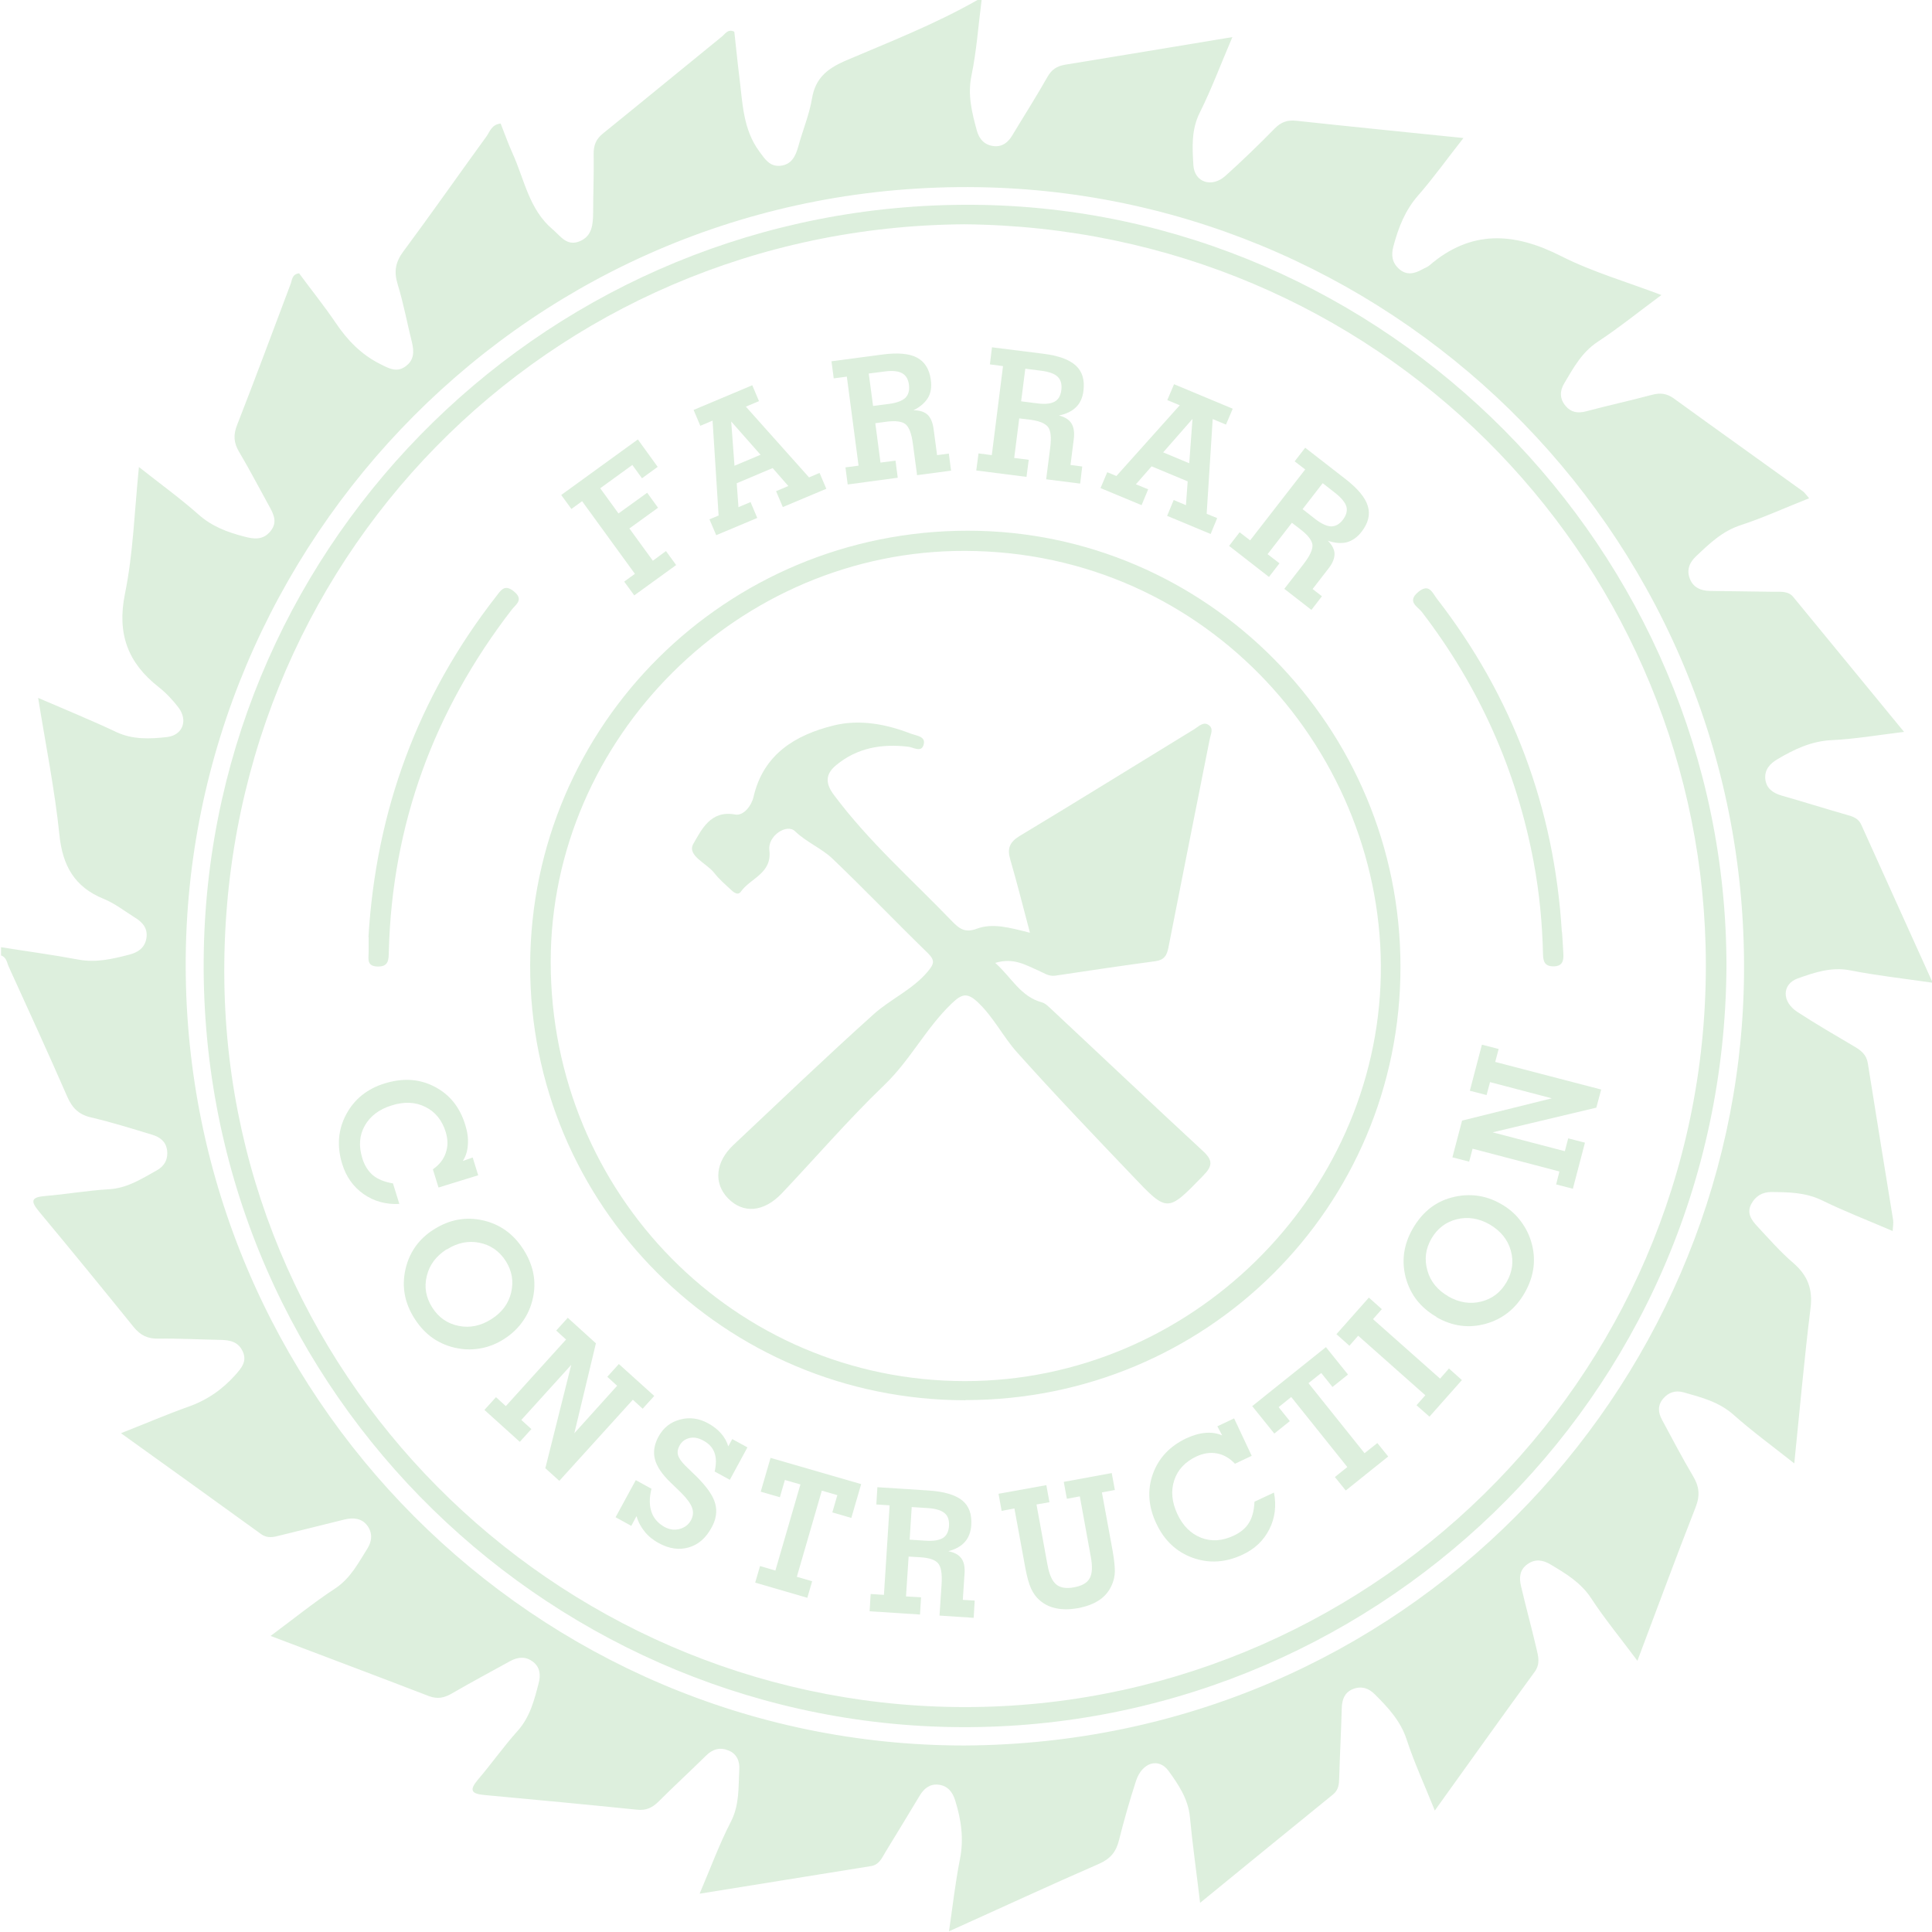 <svg xmlns="http://www.w3.org/2000/svg" width="276" height="276" viewBox="0 0 276 276" fill="none"><g clip-path="url(#clip0_2_358)"><path d="M140.231 0C139.763 3.599 139.516 7.271 138.777 10.82C138.21 13.605 138.851 16.07 139.541 18.633C139.886 19.89 140.65 20.728 141.982 20.876C143.19 21 144.028 20.334 144.62 19.323C146.296 16.538 148.046 13.803 149.649 10.968C150.241 9.933 150.98 9.44 152.164 9.243C159.93 7.986 167.671 6.679 176.053 5.299C174.377 9.218 173.07 12.743 171.394 16.095C170.161 18.559 170.334 21.098 170.482 23.587C170.629 26.052 173.095 26.866 175.042 25.14C177.459 22.971 179.801 20.704 182.069 18.387C182.981 17.45 183.893 17.105 185.2 17.253C192.941 18.091 200.683 18.855 209.065 19.718C206.772 22.626 204.824 25.362 202.63 27.876C200.732 30.02 199.77 32.51 199.055 35.196C198.71 36.478 198.883 37.538 199.869 38.425C200.929 39.362 202.038 39.115 203.148 38.499C203.493 38.302 203.888 38.179 204.183 37.932C210.15 32.781 216.313 33.175 223.044 36.601C227.481 38.844 232.338 40.249 237.343 42.147C234.113 44.538 231.278 46.83 228.246 48.826C225.977 50.33 224.794 52.523 223.487 54.717C222.797 55.851 222.797 56.984 223.66 57.995C224.424 58.907 225.386 59.08 226.594 58.759C229.725 57.921 232.905 57.231 236.036 56.393C237.17 56.097 238.082 56.196 239.069 56.886C245.207 61.347 251.396 65.734 257.534 70.171C257.83 70.393 258.027 70.713 258.447 71.181C255.069 72.512 251.963 73.942 248.733 75.002C246.046 75.864 244.197 77.663 242.274 79.487C241.337 80.375 240.918 81.434 241.411 82.692C241.904 83.949 242.989 84.392 244.246 84.417C247.303 84.466 250.36 84.491 253.417 84.54C254.403 84.54 255.463 84.417 256.178 85.279C261.356 91.565 266.508 97.874 272.006 104.554C268.185 105.022 264.906 105.589 261.627 105.737C258.718 105.885 256.326 107.043 253.935 108.448C252.85 109.089 252.061 109.951 252.184 111.282C252.332 112.638 253.269 113.279 254.502 113.649C257.633 114.536 260.715 115.522 263.846 116.409C264.733 116.655 265.498 116.902 265.917 117.863C269.22 125.208 272.549 132.528 276.099 140.391C271.834 139.775 268.037 139.356 264.289 138.616C261.602 138.099 259.186 138.937 256.819 139.775C254.527 140.613 254.527 143.127 256.795 144.581C259.433 146.306 262.169 147.884 264.881 149.486C265.843 150.053 266.632 150.644 266.829 151.876C268.012 159.369 269.245 166.837 270.453 174.33C270.502 174.7 270.428 175.094 270.379 175.858C266.878 174.355 263.501 173.048 260.271 171.471C257.929 170.337 255.537 170.313 253.072 170.288C251.765 170.288 250.804 170.855 250.187 171.989C249.497 173.27 250.187 174.281 251.026 175.168C252.702 176.967 254.329 178.84 256.203 180.443C258.249 182.217 258.989 184.164 258.644 186.9C257.756 194.097 257.115 201.319 256.326 209.058C253.146 206.544 250.311 204.474 247.673 202.132C245.577 200.259 243.038 199.618 240.499 198.903C239.34 198.583 238.354 198.903 237.589 199.815C236.776 200.777 236.874 201.812 237.441 202.847C238.896 205.533 240.301 208.245 241.854 210.857C242.742 212.336 242.89 213.618 242.249 215.269C239.463 222.368 236.825 229.54 233.916 237.255C231.475 233.976 229.232 231.265 227.333 228.357C225.854 226.089 223.709 224.808 221.515 223.501C220.406 222.836 219.321 222.663 218.211 223.452C217.053 224.265 217.003 225.448 217.299 226.632C217.99 229.589 218.803 232.547 219.493 235.505C219.765 236.638 220.06 237.723 219.222 238.857C214.513 245.29 209.903 251.796 204.972 258.648C203.518 255.025 202.038 251.821 200.954 248.518C200.091 245.856 198.316 243.959 196.442 242.085C195.53 241.149 194.445 240.804 193.212 241.321C192.078 241.814 191.733 242.775 191.684 243.959C191.585 247.311 191.413 250.638 191.314 253.99C191.289 254.902 191.24 255.691 190.426 256.356C184.238 261.384 178.075 266.412 171.443 271.835C170.925 267.447 170.358 263.528 169.988 259.585C169.742 256.972 168.337 254.927 166.931 252.979C165.501 251.032 163.159 251.796 162.296 254.384C161.384 257.194 160.571 260.029 159.856 262.888C159.437 264.564 158.623 265.55 156.996 266.264C149.969 269.321 143.017 272.549 135.572 275.901C136.114 272.18 136.484 268.877 137.125 265.648C137.717 262.74 137.322 259.979 136.459 257.219C136.089 255.986 135.35 255.074 134.018 254.951C132.835 254.828 131.972 255.518 131.38 256.529C129.753 259.215 128.126 261.926 126.474 264.613C125.981 265.426 125.611 266.388 124.428 266.585C116.465 267.866 108.526 269.148 99.947 270.528C101.549 266.757 102.782 263.405 104.409 260.25C105.666 257.81 105.469 255.296 105.617 252.758C105.691 251.673 105.297 250.589 104.138 250.096C102.93 249.578 101.87 249.825 100.908 250.761C98.665 252.979 96.347 255.099 94.104 257.342C93.192 258.254 92.304 258.673 90.973 258.525C83.725 257.786 76.452 257.096 69.203 256.43C67.28 256.258 67.009 255.715 68.316 254.187C70.239 251.944 71.94 249.504 73.912 247.311C75.737 245.289 76.328 242.849 76.969 240.385C77.241 239.3 77.167 238.216 76.18 237.427C75.12 236.589 74.011 236.688 72.877 237.304C70.116 238.832 67.33 240.311 64.618 241.888C63.533 242.529 62.547 242.775 61.289 242.307C53.943 239.473 46.571 236.712 38.657 233.705C41.912 231.29 44.796 228.948 47.878 226.927C50.072 225.473 51.157 223.329 52.464 221.258C53.154 220.174 53.252 218.991 52.464 217.931C51.65 216.871 50.467 216.773 49.234 217.068C46.177 217.832 43.12 218.572 40.063 219.336C39.101 219.582 38.214 219.829 37.277 219.139C30.743 214.406 24.186 209.699 17.282 204.745C20.734 203.389 23.766 202.083 26.873 200.974C29.56 200.037 31.754 198.509 33.628 196.414C34.515 195.403 35.329 194.467 34.663 193.037C34.022 191.657 32.814 191.435 31.458 191.411C28.5 191.361 25.541 191.189 22.608 191.238C21.079 191.263 20.044 190.745 19.082 189.562C14.62 184.041 10.133 178.545 5.596 173.098C4.364 171.619 4.388 171.027 6.459 170.855C9.492 170.608 12.524 170.066 15.557 169.894C18.17 169.746 20.192 168.415 22.336 167.232C23.471 166.615 24.038 165.654 23.865 164.299C23.692 163.042 22.805 162.425 21.745 162.105C18.811 161.218 15.902 160.306 12.943 159.616C11.217 159.197 10.305 158.26 9.615 156.683C6.903 150.472 4.068 144.285 1.257 138.123C0.986 137.532 0.937 136.743 0.148 136.497C0.148 136.102 0.148 135.708 0.148 135.313C3.846 135.905 7.544 136.398 11.217 137.088C13.732 137.556 16.099 136.989 18.49 136.373C19.698 136.053 20.66 135.437 20.907 134.081C21.153 132.701 20.438 131.814 19.378 131.148C17.874 130.211 16.444 129.078 14.817 128.412C10.626 126.712 8.925 123.655 8.481 119.194C7.815 112.786 6.533 106.427 5.449 99.698C9.442 101.423 13.067 102.902 16.617 104.578C18.983 105.687 21.449 105.564 23.865 105.293C26.108 105.022 26.873 102.927 25.517 101.103C24.703 100.019 23.717 98.983 22.657 98.145C18.268 94.695 16.691 90.554 17.849 84.836C19.033 79.044 19.205 73.055 19.846 66.72C22.977 69.185 25.763 71.206 28.327 73.474C30.25 75.199 32.494 76.037 34.885 76.653C36.266 77.023 37.597 77.195 38.657 75.864C39.668 74.607 39.101 73.474 38.46 72.315C37.03 69.727 35.674 67.115 34.17 64.576C33.381 63.27 33.307 62.136 33.874 60.706C36.488 54.027 38.978 47.298 41.517 40.569C41.739 40.002 41.69 39.189 42.725 39.041C44.451 41.383 46.3 43.675 47.952 46.115C49.628 48.604 51.625 50.675 54.362 52.03C55.545 52.622 56.655 53.263 57.912 52.351C59.169 51.464 59.169 50.256 58.849 48.9C58.158 46.14 57.641 43.305 56.803 40.594C56.26 38.819 56.482 37.464 57.592 35.96C61.635 30.513 65.53 24.943 69.524 19.447C69.992 18.781 70.239 17.795 71.521 17.647C72.088 19.077 72.606 20.556 73.247 21.961C74.923 25.682 75.589 29.946 78.966 32.781C80.076 33.717 80.939 35.172 82.714 34.506C84.637 33.767 84.711 32.041 84.735 30.316C84.735 27.556 84.859 24.795 84.809 22.035C84.785 20.728 85.154 19.841 86.19 19.028C91.86 14.443 97.481 9.81 103.127 5.225C103.596 4.856 103.99 4.067 104.902 4.535C105.149 6.679 105.346 8.824 105.617 10.968C106.086 14.64 106.11 18.436 108.477 21.64C109.266 22.725 109.956 23.809 111.436 23.686C113.063 23.538 113.654 22.33 114.049 20.901C114.665 18.633 115.602 16.415 115.996 14.098C116.465 11.214 118.117 9.859 120.656 8.725C126.893 6.063 133.501 3.5 139.64 0C139.837 0 140.034 0 140.231 0ZM137.766 249.356C200.535 249.036 247.993 198.657 249.127 140.366C250.36 77.787 200.263 27.703 139.812 26.742C75.786 25.732 26.478 77.762 26.528 137.877C26.577 199.298 76.476 249.356 137.766 249.356Z" fill="#DDEFDD"></path><path d="M246.637 138.049C246.292 200.062 195.431 247.804 135.794 246.719C77.117 245.635 27.908 197.03 29.116 135.732C30.275 76.924 78.72 28.936 138.851 29.256C197.921 29.577 246.662 78.551 246.637 138.074V138.049ZM137.741 32.041C78.325 32.46 31.212 80.276 32.05 140.218C32.864 198.41 81.407 244.599 139.22 243.86C197.083 243.121 245.257 195.132 243.654 135.042C242.175 79.29 196.836 32.584 137.741 32.041Z" fill="#DDEFDD"></path><path d="M137.938 200.037C103.472 200.037 75.614 172.161 75.737 137.827C75.86 103.469 103.768 75.815 138.259 75.815C172.355 75.815 200.091 103.814 200.066 138.148C200.066 172.457 172.355 200.012 137.914 200.012L137.938 200.037ZM137.864 197.301C170.062 197.301 196.639 170.879 197.256 139.356C197.872 107.93 172.7 78.797 137.864 78.699C105.568 78.6 78.671 105.367 78.671 137.408C78.671 170.584 105.05 197.301 137.864 197.301Z" fill="#DDEFDD"></path><path d="M52.636 133.859C53.721 115.817 59.687 99.55 70.855 85.23C71.521 84.392 72.039 83.357 73.419 84.491C74.874 85.674 73.69 86.339 73.099 87.103C62.005 101.497 56.014 117.74 55.545 135.93C55.52 137.088 55.545 138.123 53.918 138.074C52.34 138.025 52.661 136.94 52.661 135.979C52.661 135.289 52.661 134.599 52.661 133.859H52.636Z" fill="#DDEFDD"></path><path d="M223.142 133.095C223.216 134.18 223.29 135.239 223.339 136.324C223.389 137.31 223.167 138.049 221.909 138.049C220.677 138.049 220.455 137.335 220.43 136.349C220.332 131.912 219.912 127.525 219.099 123.162C216.634 109.976 211.284 98.071 203.123 87.424C202.531 86.66 200.954 85.97 202.581 84.589C204.159 83.258 204.627 84.688 205.268 85.526C216.116 99.526 222.033 115.423 223.117 133.095H223.142Z" fill="#DDEFDD"></path><path d="M147.134 133.243C146.123 129.423 145.285 126.095 144.324 122.793C143.855 121.215 144.225 120.303 145.68 119.416C154.037 114.388 162.321 109.237 170.629 104.159C171.27 103.765 171.936 103.001 172.725 103.617C173.391 104.135 172.947 104.923 172.824 105.564C170.851 115.522 168.854 125.455 166.907 135.412C166.685 136.521 166.29 137.137 165.082 137.31C160.299 137.951 155.541 138.665 150.758 139.38C149.797 139.528 149.082 138.961 148.268 138.616C146.493 137.852 144.792 136.768 142.179 137.556C144.521 139.651 145.778 142.363 148.86 143.201C149.378 143.348 149.822 143.841 150.265 144.236C157.464 150.964 164.614 157.742 171.837 164.422C173.317 165.777 173.218 166.591 171.887 167.946C166.783 173.196 166.808 173.27 161.803 167.996C156.232 162.154 150.635 156.313 145.261 150.299C143.288 148.081 141.957 145.345 139.738 143.225C138.185 141.746 137.421 141.968 135.991 143.324C132.293 146.848 130.025 151.482 126.302 155.031C121.198 159.936 116.563 165.334 111.682 170.485C109.093 173.196 106.135 173.418 103.965 171.151C101.919 169.006 102.215 165.999 104.73 163.608C111.411 157.323 118.018 150.989 124.823 144.877C127.239 142.708 130.37 141.377 132.539 138.789C133.377 137.778 133.649 137.261 132.589 136.201C128.003 131.74 123.565 127.106 118.93 122.669C117.352 121.166 115.208 120.328 113.58 118.75C112.372 117.592 109.66 119.441 109.907 121.437C110.326 124.789 107.22 125.43 105.839 127.377C105.395 127.993 104.779 127.451 104.335 127.032C103.546 126.293 102.708 125.578 102.042 124.715C100.958 123.31 98.073 122.226 99.059 120.525C100.193 118.603 101.475 115.694 105.025 116.36C106.209 116.582 107.343 115.127 107.639 113.87C109.044 107.733 113.63 104.997 119.078 103.642C122.752 102.73 126.548 103.42 130.098 104.8C130.863 105.096 132.219 105.17 131.972 106.279C131.701 107.61 130.493 106.747 129.729 106.673C125.957 106.23 122.456 106.821 119.448 109.311C117.87 110.617 117.895 111.948 119.177 113.624C124.132 120.254 130.32 125.701 136.015 131.616C137.026 132.652 137.84 133.317 139.541 132.676C141.784 131.838 144.176 132.504 147.011 133.218L147.134 133.243Z" fill="#DDEFDD"></path><path d="M90.627 85.082L89.173 83.086L90.701 81.977L83.157 71.6L81.629 72.709L80.174 70.713L91.121 62.777L93.956 66.695L91.712 68.322L90.332 66.424L85.746 69.752L88.359 73.35L92.452 70.393L94.005 72.537L89.913 75.495L93.266 80.104L95.139 78.723L96.594 80.72L90.603 85.058L90.627 85.082Z" fill="#DDEFDD"></path><path d="M105.469 72.463L107.22 71.724L108.181 73.991L102.314 76.456L101.352 74.188L102.659 73.646L101.796 60.09L100.045 60.829L99.084 58.562L107.466 55.037L108.428 57.305L106.554 58.094L115.577 68.199L117.081 67.558L118.043 69.826L111.83 72.438L110.868 70.171L112.619 69.431L110.375 66.868L105.247 69.037L105.494 72.438L105.469 72.463ZM104.951 66.523L108.65 64.97L104.458 60.213L104.927 66.548L104.951 66.523Z" fill="#DDEFDD"></path><path d="M125.809 66.079L127.929 65.808L128.249 68.248L121.1 69.21L120.779 66.769L122.653 66.523L120.976 53.805L119.103 54.051L118.782 51.611L126.03 50.65C128.249 50.354 129.901 50.502 131.011 51.094C132.12 51.685 132.786 52.77 132.983 54.323C133.106 55.308 132.983 56.147 132.564 56.837C132.145 57.527 131.454 58.143 130.493 58.611C131.405 58.611 132.071 58.833 132.514 59.252C132.958 59.671 133.254 60.361 133.377 61.322L133.87 65.019L135.547 64.798L135.867 67.238L131.011 67.879L130.419 63.442C130.222 61.914 129.852 60.977 129.334 60.583C128.816 60.189 127.929 60.09 126.671 60.238L125.044 60.46L125.784 66.079H125.809ZM124.107 53.361L124.724 57.995L127.017 57.699C128.101 57.551 128.89 57.256 129.334 56.837C129.778 56.393 129.95 55.777 129.852 54.988C129.753 54.175 129.433 53.632 128.866 53.312C128.323 53.016 127.51 52.918 126.4 53.066L124.107 53.361Z" fill="#DDEFDD"></path><path d="M144.841 65.414L146.962 65.685L146.641 68.125L139.467 67.213L139.787 64.773L141.686 65.019L143.288 52.301L141.414 52.055L141.71 49.615L148.983 50.527C151.202 50.798 152.755 51.365 153.692 52.227C154.629 53.09 154.974 54.298 154.777 55.851C154.654 56.812 154.308 57.601 153.717 58.167C153.15 58.734 152.311 59.153 151.276 59.351C152.139 59.572 152.755 59.967 153.076 60.509C153.396 61.027 153.52 61.791 153.396 62.727L152.928 66.424L154.604 66.646L154.308 69.086L149.452 68.47L150.019 64.034C150.216 62.505 150.117 61.495 149.698 60.977C149.279 60.46 148.465 60.139 147.233 59.967L145.606 59.77L144.891 65.389L144.841 65.414ZM146.468 52.696L145.877 57.33L148.194 57.625C149.304 57.773 150.117 57.675 150.66 57.379C151.202 57.083 151.523 56.516 151.621 55.703C151.72 54.889 151.547 54.273 151.103 53.83C150.66 53.386 149.871 53.115 148.786 52.967L146.468 52.671V52.696Z" fill="#DDEFDD"></path><path d="M162.272 69.185L164.022 69.9L163.085 72.167L157.218 69.727L158.179 67.46L159.486 68.002L168.534 57.896L166.759 57.157L167.72 54.889L176.103 58.389L175.141 60.657L173.243 59.868L172.38 73.4L173.884 74.016L172.947 76.283L166.734 73.695L167.671 71.428L169.421 72.167L169.668 68.766L164.515 66.621L162.272 69.185ZM166.167 64.625L169.89 66.178L170.358 59.843L166.167 64.625Z" fill="#DDEFDD"></path><path d="M181.083 79.167L182.784 80.473L181.28 82.42L175.585 77.984L177.089 76.037L178.592 77.195L186.457 67.065L184.953 65.907L186.457 63.96L192.226 68.445C194.001 69.826 195.061 71.107 195.406 72.315C195.776 73.523 195.456 74.755 194.494 75.987C193.903 76.751 193.188 77.245 192.399 77.466C191.61 77.663 190.698 77.59 189.687 77.245C190.328 77.885 190.648 78.526 190.648 79.142C190.648 79.758 190.377 80.473 189.785 81.213L187.517 84.146L188.848 85.181L187.345 87.128L183.474 84.121L186.211 80.597C187.147 79.389 187.566 78.452 187.493 77.811C187.394 77.171 186.852 76.456 185.865 75.692L184.559 74.681L181.083 79.167ZM188.947 69.037L186.087 72.734L187.912 74.164C188.775 74.829 189.539 75.174 190.155 75.199C190.771 75.199 191.339 74.903 191.832 74.262C192.325 73.621 192.497 73.005 192.349 72.389C192.177 71.797 191.659 71.157 190.796 70.466L188.972 69.037H188.947Z" fill="#DDEFDD"></path><path d="M61.857 167.034C62.769 166.394 63.385 165.605 63.681 164.693C64.001 163.781 64.001 162.795 63.681 161.735C63.163 160.035 62.177 158.827 60.772 158.137C59.367 157.422 57.739 157.348 55.964 157.915C54.189 158.457 52.907 159.418 52.118 160.799C51.329 162.179 51.231 163.707 51.748 165.432C52.069 166.492 52.587 167.306 53.277 167.897C53.967 168.464 54.929 168.858 56.137 169.056L57.049 171.989C55.126 172.087 53.425 171.619 51.946 170.584C50.467 169.548 49.456 168.119 48.889 166.295C48.1 163.732 48.297 161.366 49.456 159.197C50.614 157.028 52.463 155.524 55.003 154.76C57.592 153.971 59.958 154.119 62.103 155.253C64.248 156.362 65.703 158.186 66.467 160.7C66.787 161.711 66.911 162.647 66.837 163.535C66.787 164.422 66.541 165.186 66.122 165.851L67.527 165.358L68.316 167.897L62.645 169.647L61.857 167.108V167.034Z" fill="#DDEFDD"></path><path d="M61.98 175.636C64.174 174.231 66.516 173.788 68.957 174.33C71.398 174.872 73.345 176.253 74.775 178.495C75.441 179.531 75.885 180.59 76.131 181.65C76.378 182.735 76.402 183.819 76.23 184.928C76.008 186.259 75.54 187.492 74.825 188.552C74.11 189.636 73.173 190.548 72.014 191.287C71.003 191.928 69.943 192.372 68.809 192.594C67.675 192.816 66.541 192.84 65.407 192.618C64.125 192.397 62.941 191.904 61.906 191.213C60.87 190.499 59.983 189.562 59.243 188.404C57.813 186.185 57.37 183.844 57.912 181.379C58.454 178.939 59.81 176.992 62.005 175.612L61.98 175.636ZM63.804 178.471C62.3 179.432 61.339 180.714 60.969 182.291C60.575 183.869 60.846 185.372 61.758 186.802C62.67 188.231 63.928 189.094 65.53 189.414C67.132 189.735 68.686 189.414 70.19 188.453C71.718 187.492 72.655 186.21 73.025 184.633C73.395 183.055 73.148 181.552 72.236 180.122C71.324 178.717 70.066 177.855 68.489 177.534C66.911 177.214 65.333 177.534 63.829 178.495L63.804 178.471Z" fill="#DDEFDD"></path><path d="M74.529 202.896L75.909 204.153L74.257 205.977L69.203 201.417L70.855 199.593L72.26 200.875L80.865 191.361L79.459 190.08L81.111 188.256L85.13 191.904L82.048 204.745L88.162 197.967L86.757 196.685L88.409 194.861L93.463 199.421L91.811 201.245L90.406 199.963L79.903 211.547L77.906 209.748L81.604 194.984L74.479 202.847L74.529 202.896Z" fill="#DDEFDD"></path><path d="M90.899 216.649L90.184 217.98L87.94 216.748L90.825 211.449L93.068 212.681C92.748 213.963 92.748 215.072 93.068 215.984C93.364 216.896 94.005 217.611 94.917 218.128C95.632 218.523 96.347 218.621 97.087 218.424C97.826 218.227 98.369 217.808 98.714 217.167C99.035 216.575 99.084 215.984 98.862 215.368C98.64 214.776 98.122 214.061 97.284 213.223L95.78 211.769C94.572 210.611 93.833 209.502 93.561 208.467C93.29 207.431 93.463 206.371 94.055 205.262C94.745 203.981 95.756 203.167 97.136 202.798C98.492 202.428 99.848 202.6 101.179 203.34C101.894 203.734 102.511 204.203 103.004 204.769C103.497 205.336 103.842 205.953 104.039 206.618L104.606 205.583L106.776 206.766L104.261 211.4L102.092 210.216C102.338 209.157 102.338 208.269 102.067 207.53C101.796 206.79 101.253 206.199 100.44 205.78C99.774 205.41 99.109 205.287 98.492 205.435C97.876 205.583 97.407 205.928 97.087 206.495C96.816 206.988 96.742 207.431 96.865 207.875C96.988 208.319 97.333 208.812 97.9 209.378L99.503 210.931C100.958 212.385 101.87 213.667 102.166 214.776C102.486 215.885 102.314 217.068 101.623 218.276C100.834 219.73 99.749 220.667 98.394 221.061C97.038 221.456 95.608 221.258 94.153 220.47C93.315 220.026 92.624 219.459 92.107 218.818C91.589 218.178 91.17 217.438 90.948 216.625L90.899 216.649Z" fill="#DDEFDD"></path><path d="M113.802 225.251L116.021 225.892L115.331 228.258L107.885 226.089L108.576 223.723L110.77 224.364L114.345 212.065L112.126 211.424L111.411 213.889L108.674 213.1L110.08 208.269L123.023 212.016L121.618 216.847L118.906 216.058L119.621 213.593L117.402 212.952L113.827 225.276L113.802 225.251Z" fill="#DDEFDD"></path><path d="M129.433 228.061L131.578 228.184L131.43 230.649L124.231 230.181L124.379 227.716L126.277 227.839L127.091 215.047L125.192 214.924L125.34 212.459L132.638 212.928C134.857 213.076 136.459 213.544 137.445 214.333C138.431 215.121 138.851 216.304 138.752 217.882C138.678 218.868 138.382 219.656 137.84 220.273C137.297 220.889 136.508 221.332 135.473 221.603C136.361 221.776 136.977 222.121 137.347 222.639C137.716 223.156 137.864 223.871 137.79 224.832L137.544 228.554L139.245 228.653L139.097 231.117L134.216 230.797L134.512 226.336C134.61 224.808 134.438 223.797 133.994 223.304C133.55 222.811 132.712 222.54 131.454 222.466L129.803 222.368L129.433 228.012V228.061ZM130.246 215.269L129.951 219.952L132.268 220.1C133.377 220.174 134.191 220.026 134.709 219.706C135.226 219.385 135.522 218.794 135.572 217.98C135.621 217.167 135.424 216.551 134.931 216.156C134.462 215.762 133.673 215.516 132.564 215.442L130.246 215.294V215.269Z" fill="#DDEFDD"></path><path d="M149.649 223.575C149.896 224.956 150.315 225.892 150.906 226.36C151.473 226.829 152.336 226.977 153.446 226.755C154.555 226.558 155.295 226.139 155.665 225.473C156.034 224.832 156.084 223.822 155.837 222.442L154.259 213.766L152.41 214.111L151.966 211.695L158.82 210.438L159.264 212.854L157.415 213.199L158.944 221.53C159.165 222.787 159.264 223.772 159.264 224.438C159.264 225.128 159.116 225.744 158.87 226.336C158.5 227.223 157.933 227.963 157.119 228.529C156.306 229.096 155.27 229.491 154.013 229.737C152.854 229.934 151.819 229.959 150.906 229.762C149.994 229.589 149.205 229.195 148.54 228.628C148.022 228.184 147.603 227.617 147.282 226.903C146.962 226.188 146.691 225.177 146.444 223.822L144.915 215.491L143.091 215.836L142.647 213.396L149.476 212.164L149.92 214.604L148.071 214.924L149.649 223.6V223.575Z" fill="#DDEFDD"></path><path d="M176.423 209.107C175.659 208.294 174.796 207.801 173.834 207.628C172.873 207.456 171.911 207.604 170.901 208.072C169.298 208.836 168.238 209.97 167.745 211.473C167.252 212.977 167.4 214.579 168.189 216.28C168.978 217.98 170.112 219.089 171.591 219.681C173.07 220.248 174.599 220.149 176.226 219.385C177.237 218.917 177.976 218.301 178.445 217.512C178.913 216.748 179.16 215.737 179.209 214.53L181.995 213.223C182.365 215.121 182.143 216.871 181.329 218.473C180.516 220.075 179.258 221.283 177.508 222.096C175.092 223.23 172.725 223.378 170.383 222.54C168.065 221.702 166.34 220.075 165.206 217.685C164.047 215.244 163.874 212.878 164.688 210.586C165.501 208.319 167.079 206.618 169.446 205.484C170.408 205.041 171.32 204.769 172.207 204.695C173.095 204.622 173.884 204.745 174.599 205.065L173.908 203.759L176.3 202.625L178.815 207.974L176.423 209.107Z" fill="#DDEFDD"></path><path d="M194.963 207.579L196.762 206.15L198.316 208.072L192.251 212.928L190.698 211.005L192.473 209.576L184.46 199.569L182.66 201.023L184.263 203.019L182.044 204.794L178.888 200.875L189.416 192.446L192.571 196.365L190.352 198.139L188.75 196.143L186.926 197.597L194.938 207.604L194.963 207.579Z" fill="#DDEFDD"></path><path d="M205.737 196.932L206.994 195.502L208.843 197.153L204.208 202.379L202.359 200.752L203.616 199.322L194.026 190.819L192.769 192.249L190.92 190.597L195.554 185.372L197.404 187.023L196.146 188.453L205.737 196.956V196.932Z" fill="#DDEFDD"></path><path d="M205.219 188.133C202.951 186.826 201.496 184.978 200.83 182.562C200.189 180.147 200.51 177.781 201.841 175.488C202.458 174.429 203.173 173.541 204.011 172.827C204.849 172.112 205.811 171.57 206.871 171.225C208.153 170.806 209.459 170.658 210.741 170.781C212.023 170.904 213.281 171.323 214.464 172.013C215.499 172.605 216.387 173.344 217.102 174.256C217.817 175.168 218.359 176.154 218.704 177.263C219.099 178.52 219.222 179.752 219.074 181.009C218.926 182.242 218.507 183.474 217.817 184.682C216.51 186.974 214.637 188.453 212.221 189.118C209.804 189.784 207.462 189.463 205.194 188.157L205.219 188.133ZM206.895 185.2C208.448 186.087 210.026 186.333 211.604 185.939C213.182 185.545 214.39 184.608 215.228 183.154C216.067 181.7 216.264 180.171 215.82 178.619C215.376 177.066 214.365 175.834 212.812 174.922C211.259 174.034 209.681 173.788 208.103 174.182C206.525 174.577 205.317 175.513 204.479 176.967C203.641 178.422 203.468 179.925 203.912 181.502C204.356 183.08 205.367 184.312 206.92 185.2H206.895Z" fill="#DDEFDD"></path><path d="M223.561 164.422L224.03 162.623L226.421 163.239L224.695 169.82L222.304 169.203L222.772 167.355L210.371 164.101L209.878 165.95L207.487 165.334L208.868 160.084L221.688 156.904L212.861 154.588L212.368 156.436L209.977 155.82L211.703 149.239L214.094 149.855L213.601 151.704L228.739 155.647L228.048 158.235L213.231 161.76L223.512 164.447L223.561 164.422Z" fill="#DDEFDD"></path></g><defs><clipPath id="clip0_2_358"><rect width="276" height="276" fill="white"></rect></clipPath></defs></svg>
